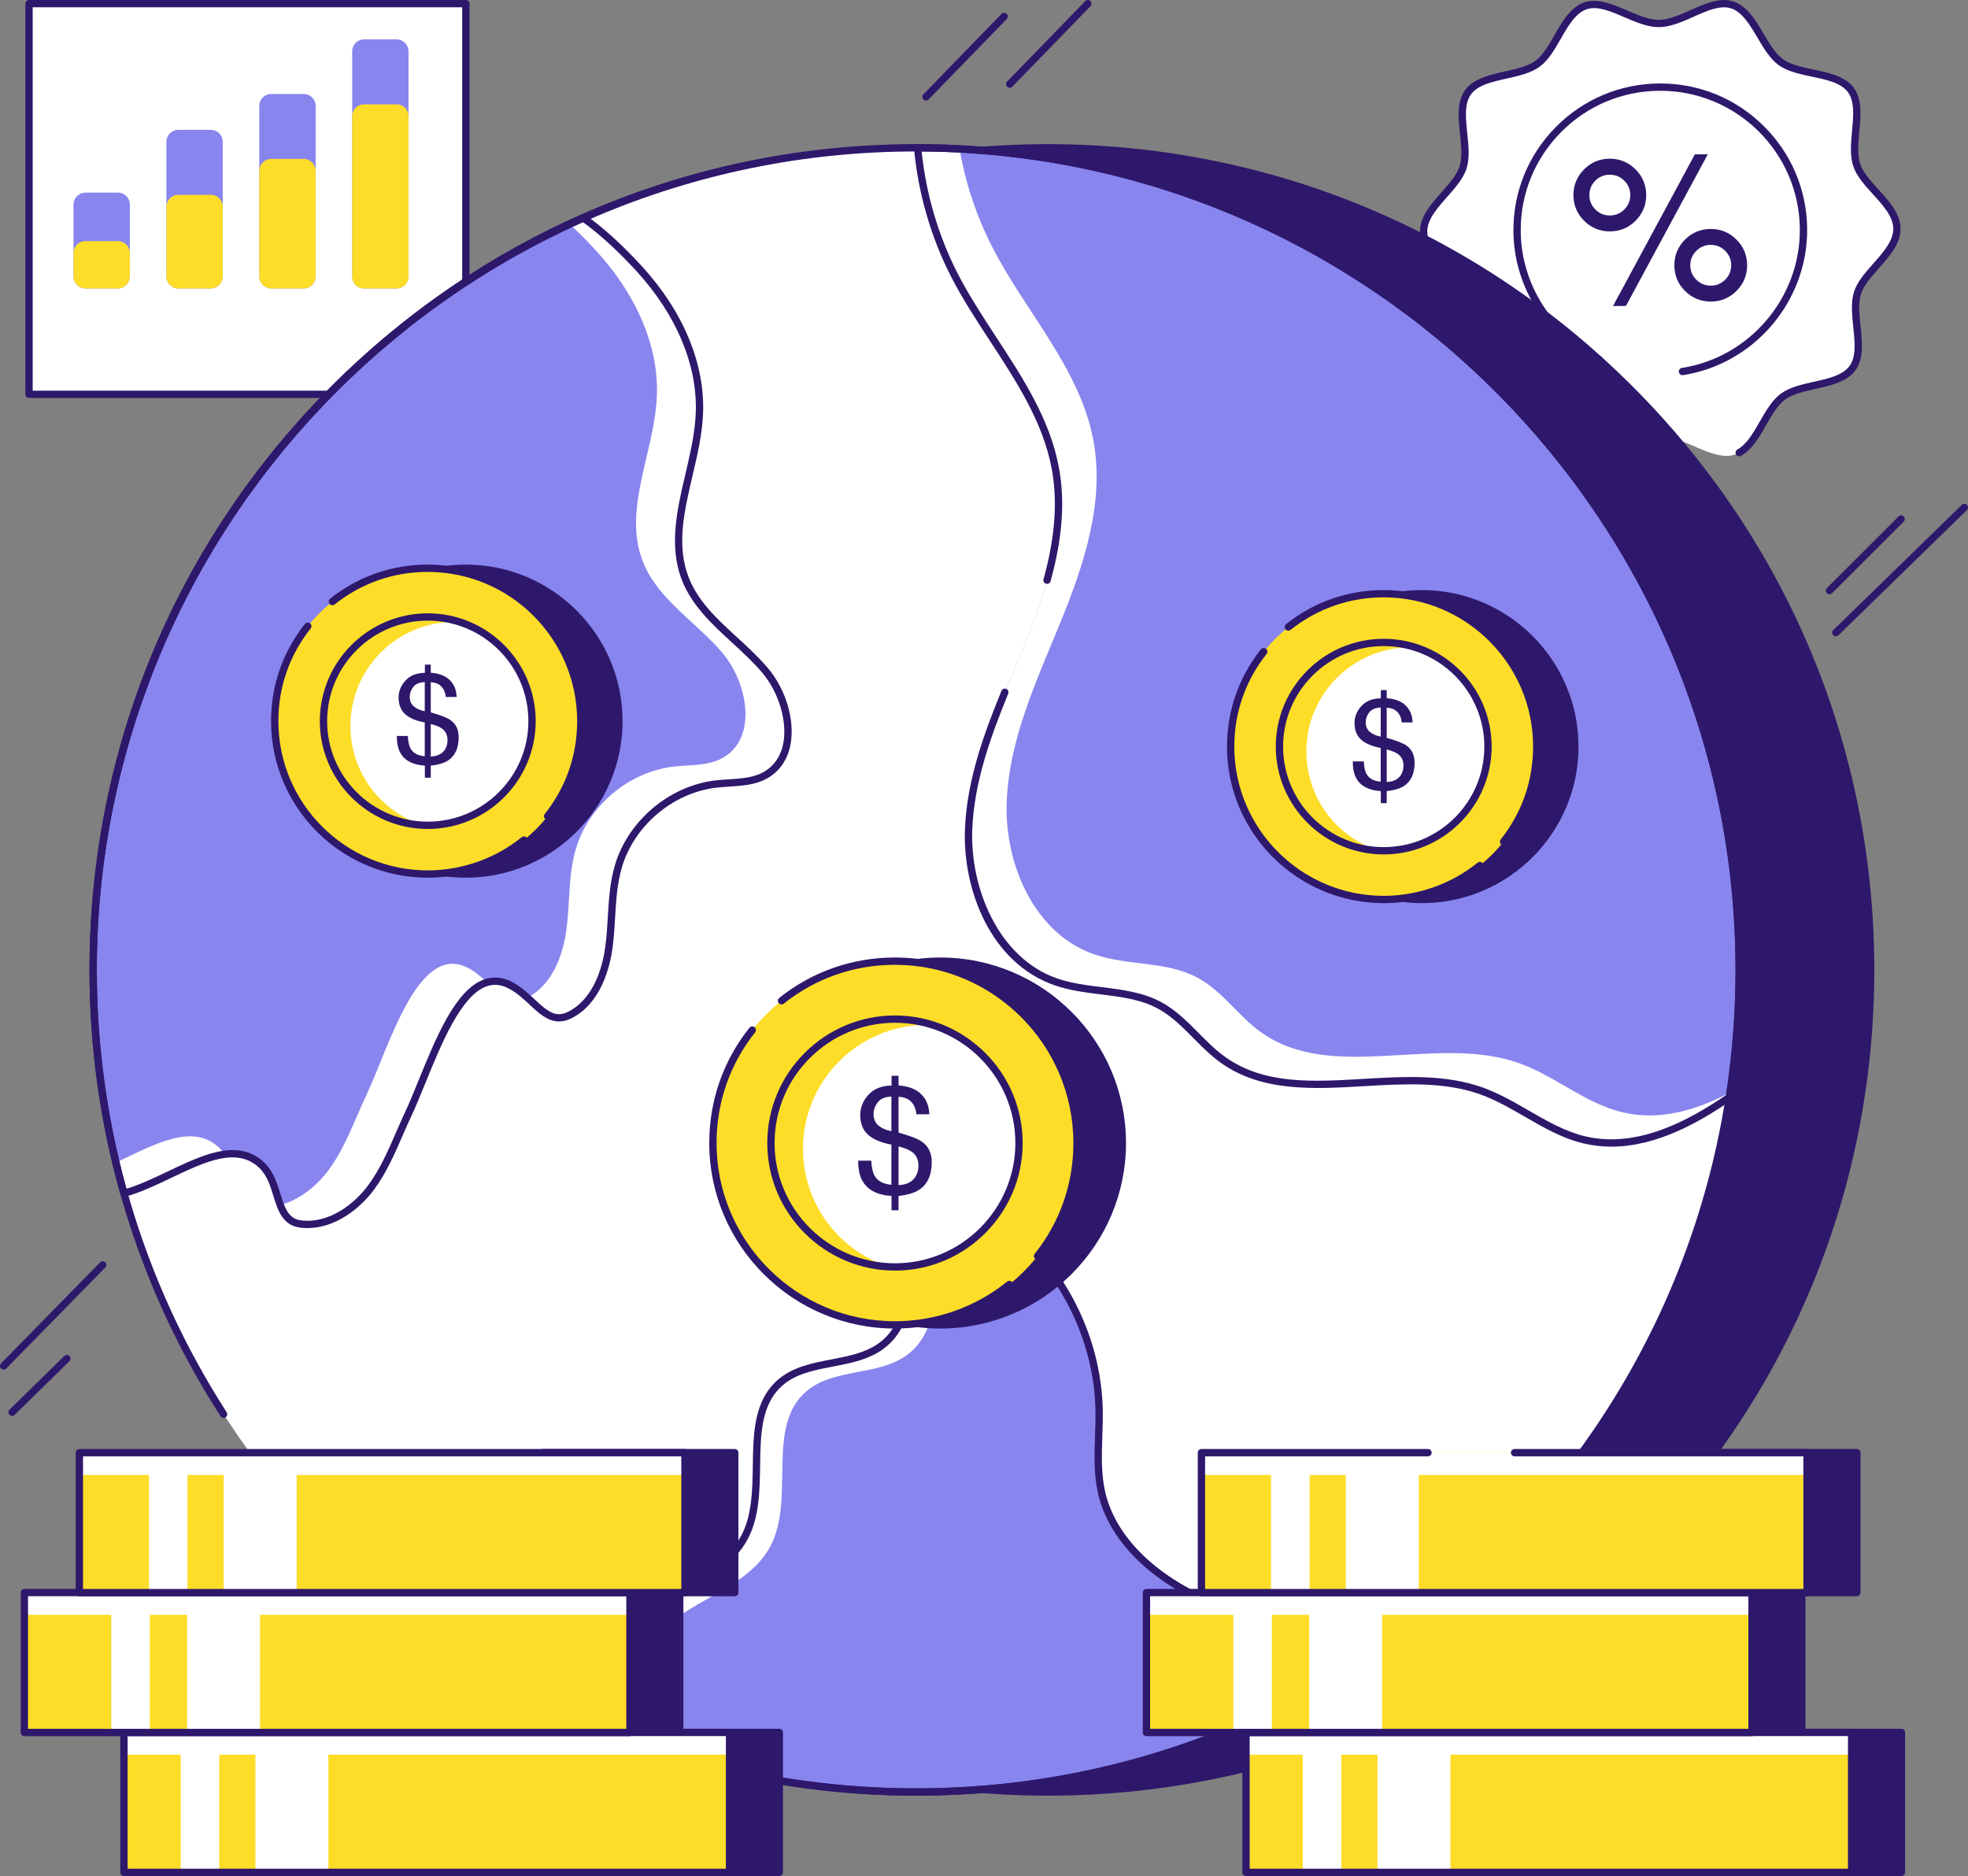 <svg xmlns="http://www.w3.org/2000/svg" width="171" height="163" viewBox="0 0 171 163" fill="none"><rect x="0" y="0" width="171" height="163" fill="#808080" stroke="none"/><g clip-path="url(#clip0_563_261)"><path d="M164.825 19.871C164.838 21.948 161.998 23.567 161.401 25.444C160.781 27.39 162.141 30.346 160.973 31.97C159.794 33.609 156.547 33.265 154.92 34.464C153.309 35.65 152.68 38.855 150.739 39.498C148.867 40.118 146.453 37.944 144.374 37.957C142.295 37.969 139.908 40.173 138.028 39.577C136.08 38.958 135.411 35.761 133.786 34.594C132.144 33.417 128.901 33.801 127.702 32.175C126.514 30.566 127.837 27.594 127.193 25.656C126.573 23.786 123.713 22.203 123.7 20.126C123.688 18.05 126.527 16.431 127.125 14.553C127.744 12.607 126.384 9.652 127.552 8.028C128.731 6.388 131.978 6.732 133.605 5.534C135.216 4.347 135.846 1.142 137.786 0.5C139.658 -0.12 142.072 2.054 144.151 2.041C146.23 2.028 148.617 -0.176 150.497 0.421C152.445 1.04 153.114 4.237 154.74 5.403C156.381 6.581 159.624 6.197 160.824 7.822C162.011 9.431 160.688 12.404 161.332 14.342C161.953 16.211 164.812 17.795 164.825 19.871Z" fill="white"></path><path d="M151.12 39.649C151.008 39.649 150.899 39.589 150.841 39.484C150.757 39.33 150.813 39.138 150.967 39.053C151.769 38.613 152.35 37.601 152.911 36.622C153.435 35.708 153.977 34.763 154.732 34.208C155.498 33.643 156.571 33.403 157.609 33.171C158.902 32.881 160.123 32.608 160.715 31.784C161.299 30.972 161.17 29.737 161.032 28.43C160.921 27.366 160.805 26.266 161.098 25.348C161.376 24.474 162.089 23.669 162.778 22.891C163.631 21.928 164.513 20.933 164.507 19.873C164.501 18.814 163.606 17.829 162.741 16.877C162.042 16.107 161.318 15.312 161.03 14.441C160.726 13.527 160.828 12.426 160.926 11.361C161.047 10.052 161.161 8.815 160.567 8.01C159.964 7.194 158.74 6.936 157.444 6.662C156.403 6.442 155.327 6.216 154.553 5.661C153.792 5.115 153.239 4.177 152.703 3.269C152.055 2.172 151.385 1.036 150.399 0.723C149.468 0.428 148.346 0.927 147.157 1.455C146.166 1.896 145.141 2.352 144.152 2.358H144.132C143.149 2.358 142.126 1.918 141.136 1.493C139.941 0.979 138.812 0.493 137.885 0.801C136.903 1.126 136.247 2.269 135.613 3.376C135.089 4.289 134.547 5.234 133.792 5.789C133.026 6.353 131.953 6.594 130.915 6.826C129.622 7.116 128.401 7.389 127.808 8.213C127.225 9.025 127.354 10.26 127.491 11.568C127.603 12.631 127.718 13.731 127.426 14.65C127.148 15.523 126.435 16.328 125.745 17.107C124.892 18.07 124.01 19.065 124.016 20.124C124.023 21.184 124.918 22.168 125.783 23.12C126.482 23.89 127.205 24.686 127.494 25.556C127.798 26.471 127.696 27.572 127.598 28.637C127.477 29.946 127.363 31.183 127.956 31.987C128.559 32.803 129.783 33.062 131.08 33.335C132.121 33.555 133.197 33.782 133.97 34.337C134.731 34.883 135.285 35.821 135.82 36.728C136.012 37.051 136.209 37.386 136.411 37.694C136.507 37.841 136.466 38.038 136.32 38.133C136.173 38.23 135.976 38.189 135.88 38.042C135.67 37.722 135.468 37.38 135.273 37.05C134.748 36.16 134.252 35.32 133.599 34.852C132.935 34.375 131.925 34.162 130.948 33.956C129.593 33.67 128.191 33.374 127.445 32.364C126.708 31.365 126.838 29.948 126.965 28.579C127.057 27.579 127.153 26.545 126.891 25.756C126.644 25.013 125.997 24.301 125.312 23.547C124.367 22.506 123.389 21.43 123.381 20.128C123.373 18.826 124.337 17.738 125.27 16.686C125.945 15.923 126.583 15.203 126.82 14.458C127.073 13.666 126.964 12.633 126.859 11.634C126.716 10.266 126.568 8.851 127.293 7.843C128.026 6.823 129.424 6.51 130.776 6.208C131.75 5.99 132.757 5.764 133.415 5.279C134.062 4.803 134.547 3.957 135.061 3.061C135.755 1.851 136.472 0.601 137.684 0.199C138.841 -0.184 140.135 0.373 141.387 0.911C142.317 1.311 143.28 1.724 144.132 1.724H144.148C145.004 1.719 145.967 1.291 146.899 0.877C148.144 0.323 149.431 -0.25 150.592 0.119C151.809 0.506 152.542 1.747 153.25 2.948C153.776 3.837 154.272 4.678 154.924 5.146C155.589 5.623 156.598 5.836 157.575 6.042C158.931 6.328 160.332 6.624 161.079 7.634C161.816 8.633 161.685 10.05 161.559 11.419C161.466 12.419 161.371 13.453 161.632 14.242C161.879 14.985 162.526 15.697 163.211 16.451C164.156 17.492 165.134 18.567 165.142 19.87C165.15 21.172 164.186 22.26 163.253 23.312C162.578 24.075 161.94 24.795 161.702 25.54C161.45 26.332 161.559 27.365 161.664 28.364C161.807 29.732 161.955 31.146 161.23 32.155C160.497 33.175 159.099 33.488 157.747 33.79C156.773 34.008 155.766 34.234 155.107 34.719C154.461 35.195 153.975 36.042 153.461 36.938C152.856 37.993 152.229 39.084 151.271 39.609C151.223 39.636 151.17 39.649 151.118 39.649H151.12Z" fill="#2E186B"></path><path d="M153.062 28.788C157.922 23.934 157.922 16.064 153.062 11.21C148.202 6.356 140.323 6.356 135.463 11.21C130.604 16.064 130.604 23.934 135.463 28.788C140.323 33.642 148.202 33.642 153.062 28.788Z" fill="white"></path><path d="M146.189 32.598C146.035 32.598 145.9 32.486 145.875 32.329C145.848 32.156 145.967 31.993 146.14 31.966C152.02 31.054 156.426 25.876 156.388 19.924C156.347 13.271 150.915 7.887 144.264 7.887C144.238 7.887 144.213 7.887 144.187 7.887C140.948 7.907 137.911 9.186 135.635 11.487C133.359 13.789 132.116 16.839 132.137 20.073C132.166 24.698 134.888 28.967 139.074 30.949C139.233 31.024 139.3 31.213 139.225 31.371C139.15 31.53 138.96 31.597 138.802 31.522C134.397 29.436 131.532 24.944 131.501 20.078C131.48 16.673 132.788 13.463 135.183 11.041C137.579 8.619 140.775 7.273 144.184 7.252C144.211 7.252 144.238 7.252 144.265 7.252C147.644 7.252 150.824 8.556 153.231 10.93C155.656 13.322 157.004 16.515 157.025 19.919C157.064 26.184 152.427 31.633 146.238 32.594C146.222 32.596 146.205 32.597 146.189 32.597L146.189 32.598Z" fill="#2E186B"></path><path d="M148.391 13.406L147.266 13.413L140.201 26.503L140.153 26.592L141.278 26.585L148.343 13.495L148.391 13.406Z" fill="#2E186B"></path><path d="M150.869 20.804C150.252 20.195 149.499 19.888 148.632 19.894C147.759 19.899 147.007 20.215 146.396 20.832C145.786 21.449 145.48 22.201 145.485 23.067C145.49 23.933 145.806 24.681 146.424 25.291C147.042 25.901 147.798 26.206 148.671 26.201C149.538 26.196 150.287 25.88 150.897 25.263C151.508 24.646 151.814 23.894 151.809 23.028C151.803 22.162 151.487 21.414 150.869 20.804ZM150.425 23.037C150.428 23.522 150.255 23.943 149.912 24.291C149.568 24.638 149.148 24.815 148.663 24.819C148.171 24.822 147.746 24.649 147.398 24.306C147.051 23.963 146.873 23.544 146.87 23.058C146.866 22.573 147.039 22.152 147.383 21.805C147.726 21.457 148.149 21.279 148.641 21.276C149.126 21.273 149.548 21.446 149.896 21.789C150.244 22.132 150.422 22.551 150.425 23.036V23.037Z" fill="#2E186B"></path><path d="M143.04 16.931C143.034 16.065 142.718 15.315 142.1 14.703C141.482 14.09 140.727 13.783 139.854 13.788C138.987 13.793 138.238 14.11 137.627 14.73C137.017 15.351 136.711 16.104 136.716 16.97C136.721 17.835 137.037 18.584 137.655 19.193C138.273 19.803 139.026 20.109 139.893 20.104C140.766 20.098 141.518 19.783 142.128 19.166C142.738 18.548 143.045 17.796 143.039 16.93L143.04 16.931ZM141.656 16.939C141.659 17.424 141.486 17.846 141.143 18.194C140.799 18.541 140.376 18.719 139.885 18.721C139.399 18.725 138.977 18.552 138.629 18.209C138.282 17.866 138.104 17.446 138.101 16.961C138.097 16.47 138.27 16.047 138.613 15.703C138.957 15.359 139.377 15.182 139.863 15.18C140.354 15.176 140.779 15.349 141.127 15.692C141.475 16.035 141.653 16.455 141.656 16.939Z" fill="#2E186B"></path><path d="M40.477 0.317H2.524V34.259H40.477V0.317Z" fill="white"></path><path d="M40.478 34.578H2.522C2.347 34.578 2.204 34.435 2.204 34.26V0.317C2.204 0.142 2.347 0 2.522 0H40.478C40.654 0 40.796 0.142 40.796 0.317V34.26C40.796 34.435 40.654 34.578 40.478 34.578ZM2.84 33.943H40.16V0.635H2.84V33.943V33.943Z" fill="#2E186B"></path><path d="M31.637 3.422H34.461C35.032 3.422 35.496 3.885 35.496 4.456V24.03C35.496 24.601 35.032 25.064 34.461 25.064H31.637C31.066 25.064 30.602 24.601 30.602 24.03V4.456C30.602 3.885 31.065 3.422 31.637 3.422Z" fill="#8885EF"></path><path d="M23.564 8.166H26.39C26.961 8.166 27.425 8.629 27.425 9.2V24.031C27.425 24.601 26.962 25.064 26.39 25.064H23.564C22.993 25.064 22.529 24.601 22.529 24.031V9.199C22.529 8.629 22.993 8.165 23.564 8.165V8.166Z" fill="#8885EF"></path><path d="M11.283 17.77V24.03C11.283 24.601 10.818 25.064 10.246 25.064H7.422C6.851 25.064 6.387 24.601 6.387 24.03V17.77C6.387 17.2 6.851 16.737 7.422 16.737H10.246C10.818 16.737 11.283 17.199 11.283 17.77Z" fill="#8885EF"></path><path d="M18.318 11.283H15.495C14.923 11.283 14.46 11.746 14.46 12.317V24.03C14.46 24.601 14.923 25.064 15.495 25.064H18.318C18.89 25.064 19.354 24.601 19.354 24.03V12.317C19.354 11.746 18.89 11.283 18.318 11.283Z" fill="#8885EF"></path><path d="M31.637 9.064H34.461C35.032 9.064 35.496 9.527 35.496 10.098V24.03C35.496 24.601 35.032 25.064 34.461 25.064H31.637C31.066 25.064 30.602 24.601 30.602 24.03V10.098C30.602 9.527 31.065 9.064 31.637 9.064Z" fill="#FDDD28"></path><path d="M23.564 13.807H26.39C26.961 13.807 27.425 14.271 27.425 14.841V24.03C27.425 24.601 26.962 25.064 26.39 25.064H23.564C22.993 25.064 22.529 24.601 22.529 24.03V14.841C22.529 14.271 22.993 13.807 23.564 13.807Z" fill="#FDDD28"></path><path d="M7.422 20.949H10.248C10.819 20.949 11.283 21.413 11.283 21.983V24.03C11.283 24.601 10.82 25.064 10.248 25.064H7.422C6.851 25.064 6.387 24.601 6.387 24.03V21.983C6.387 21.413 6.851 20.949 7.422 20.949Z" fill="#FDDD28"></path><path d="M15.494 16.925H18.318C18.889 16.925 19.353 17.388 19.353 17.959V24.03C19.353 24.601 18.89 25.064 18.318 25.064H15.494C14.923 25.064 14.459 24.601 14.459 24.03V17.959C14.459 17.388 14.923 16.925 15.494 16.925Z" fill="#FDDD28"></path><path d="M165.213 150.523V162.683H144.637V126.217H161.341V138.376H156.56V150.523H165.213Z" fill="#2E186B"></path><path d="M165.213 163H144.637C144.462 163 144.319 162.858 144.319 162.683V126.217C144.319 126.041 144.462 125.899 144.637 125.899H161.341C161.516 125.899 161.658 126.041 161.658 126.217V138.376C161.658 138.551 161.516 138.693 161.341 138.693H156.877V150.206H165.213C165.389 150.206 165.531 150.348 165.531 150.523V162.682C165.531 162.857 165.389 163 165.213 163V163ZM144.954 162.365H164.895V150.841H156.559C156.384 150.841 156.242 150.699 156.242 150.524V138.376C156.242 138.201 156.384 138.059 156.559 138.059H161.022V126.534H144.954V162.366V162.365Z" fill="#2E186B"></path><path d="M91.03 12.841C85.763 12.841 80.63 13.415 75.687 14.495V154.046C80.63 155.125 85.763 155.699 91.03 155.699C130.522 155.699 162.541 123.721 162.541 84.272C162.541 44.822 130.522 12.841 91.03 12.841Z" fill="#2E186B"></path><path d="M91.03 156.017C85.851 156.017 80.666 155.458 75.619 154.356C75.473 154.324 75.369 154.195 75.369 154.046V14.495C75.369 14.346 75.473 14.217 75.619 14.184C80.666 13.083 85.851 12.524 91.03 12.524C110.216 12.524 128.253 19.987 141.82 33.538C155.387 47.09 162.859 65.108 162.859 84.272C162.859 103.436 155.387 121.453 141.82 135.004C128.253 148.554 110.216 156.017 91.03 156.017V156.017ZM76.005 153.79C80.928 154.846 85.982 155.382 91.03 155.382C130.286 155.382 162.223 123.482 162.223 84.272C162.223 45.062 130.286 13.158 91.03 13.158C85.982 13.158 80.928 13.694 76.005 14.75V153.789V153.79Z" fill="#2E186B"></path><path d="M151.119 84.272C151.119 123.721 119.101 155.699 79.608 155.699C40.116 155.699 8.094 123.721 8.094 84.272C8.094 44.822 40.113 12.841 79.608 12.841C119.103 12.841 151.119 44.822 151.119 84.272H151.119Z" fill="white"></path><path d="M151.119 84.272C151.119 88.031 150.827 91.724 150.269 95.328C146.434 97.963 142.059 100.094 137.647 99.034C134.438 98.262 131.84 95.906 128.735 94.788C121.503 92.19 112.454 96.553 106.227 92.059C104.274 90.649 102.89 88.511 100.776 87.363C98.061 85.886 94.697 86.326 91.774 85.319C86.615 83.543 83.964 77.542 84.162 72.097C84.364 66.653 86.746 61.565 88.813 56.523C90.876 51.482 92.694 46.024 91.696 40.667C90.533 34.397 85.775 29.489 82.878 23.804C81.144 20.393 80.079 16.651 79.733 12.841C119.168 12.908 151.119 44.863 151.119 84.272H151.119Z" fill="#8885EF"></path><path d="M150.329 94.919C150.309 95.056 150.289 95.191 150.269 95.328C146.434 97.963 142.059 100.094 137.647 99.034C134.438 98.262 131.84 95.906 128.735 94.788C121.503 92.19 112.454 96.553 106.227 92.059C104.274 90.649 102.89 88.511 100.776 87.363C98.061 85.886 94.697 86.326 91.774 85.319C86.615 83.543 83.964 77.542 84.162 72.097C84.364 66.653 86.746 61.565 88.813 56.523C90.876 51.482 92.694 46.024 91.696 40.667C90.533 34.397 85.775 29.489 82.878 23.804C81.144 20.393 80.079 16.651 79.733 12.841C80.956 12.844 82.169 12.874 83.376 12.938C83.886 15.879 84.831 18.745 86.188 21.407C89.085 27.093 93.84 32 95.006 38.27C96.001 43.627 94.183 49.085 92.12 54.126C90.056 59.168 87.671 64.257 87.472 69.701C87.27 75.145 89.925 81.146 95.08 82.922C98.004 83.929 101.371 83.49 104.086 84.966C106.197 86.114 107.581 88.252 109.533 89.662C115.764 94.157 124.813 89.793 132.042 92.391C135.15 93.509 137.748 95.865 140.954 96.637C144.163 97.409 147.355 96.493 150.329 94.918V94.919Z" fill="white"></path><path d="M118.734 144.069C107.493 151.423 94.052 155.699 79.608 155.699C69.11 155.699 59.136 153.44 50.154 149.379C51.404 145.522 53.373 142.079 56.649 139.725C59.435 137.732 63.105 136.58 64.701 133.553C66.905 129.371 64.237 123.157 67.836 120.093C70.188 118.089 73.952 118.784 76.479 117.008C78.882 115.323 79.396 111.829 78.458 109.05C77.548 106.341 72.887 104.693 73.993 102.206C76.093 97.477 85.122 104.186 88.812 107.6C92.912 111.393 95.382 116.887 95.5 122.466C95.55 124.866 95.187 127.303 95.708 129.645C96.74 134.271 100.987 137.51 105.363 139.336C109.731 141.162 114.483 141.998 118.734 144.069V144.069Z" fill="#8885EF"></path><path d="M80.701 109.832C81.638 112.611 81.124 116.106 78.721 117.791C76.194 119.566 72.43 118.871 70.078 120.875C66.479 123.94 69.147 130.153 66.943 134.335C65.347 137.363 61.677 138.514 58.891 140.508C55.615 142.861 53.645 146.305 52.396 150.161C53.968 150.873 55.575 151.531 57.208 152.125C54.798 151.333 52.443 150.413 50.154 149.379C51.404 145.523 53.373 142.079 56.65 139.726C59.436 137.732 63.105 136.581 64.702 133.553C66.906 129.371 64.238 123.158 67.837 120.093C70.189 118.089 73.953 118.784 76.48 117.008C78.883 115.324 79.397 111.829 78.459 109.05C77.549 106.341 72.887 104.693 73.993 102.206C74.958 100.034 77.387 100.276 80.086 101.505C78.348 101.118 76.92 101.444 76.235 102.988C75.129 105.475 79.79 107.123 80.701 109.832Z" fill="white"></path><path d="M66.421 67.398C65.148 68.073 63.619 67.952 62.188 68.123C58.289 68.59 54.808 71.547 53.719 75.317C53.064 77.575 53.225 79.978 52.909 82.308C52.594 84.638 51.623 87.111 49.529 88.182C47.432 89.253 46.394 86.611 44.287 85.571C39.989 83.443 37.519 92.442 35.479 96.779C34.461 98.943 33.671 101.246 32.249 103.169C30.825 105.089 28.556 106.616 26.177 106.355C23.798 106.089 24.476 102.901 22.753 101.246C19.718 98.336 14.97 102.548 10.766 103.679C9.025 97.507 8.094 90.998 8.094 84.272C8.094 55.106 25.596 30.023 50.682 18.93C52.331 20.111 53.921 21.578 55.547 23.353C58.683 26.784 60.951 31.248 60.773 35.89C60.585 40.781 57.759 45.775 59.563 50.327C60.861 53.599 64.174 55.539 66.456 58.221C68.734 60.903 69.534 65.75 66.422 67.398L66.421 67.398Z" fill="#8885EF"></path><path d="M19.056 99.736C19.234 99.907 19.385 100.092 19.517 100.289C16.838 100.645 13.669 102.898 10.766 103.68C10.517 102.793 10.282 101.904 10.07 101.004C13.394 99.46 16.731 97.503 19.056 99.736Z" fill="white"></path><path d="M40.59 84.061C41.252 84.386 41.806 84.869 42.324 85.35C39.195 86.252 37.185 93.147 35.478 96.778C34.46 98.943 33.671 101.246 32.249 103.169C30.824 105.089 28.556 106.616 26.177 106.355C25.135 106.241 24.681 105.562 24.352 104.697C26.012 104.26 27.51 103.065 28.552 101.659C29.974 99.736 30.763 97.433 31.782 95.268C33.821 90.932 36.291 81.933 40.589 84.061H40.59Z" fill="white"></path><path d="M66.422 67.398C65.148 68.073 63.619 67.952 62.188 68.123C58.289 68.59 54.808 71.547 53.719 75.317C53.064 77.575 53.225 79.978 52.909 82.308C52.594 84.638 51.623 87.111 49.529 88.182C48.006 88.961 47.042 87.779 45.822 86.678C45.825 86.675 45.829 86.675 45.832 86.671C47.926 85.601 48.897 83.127 49.213 80.798C49.528 78.468 49.367 76.065 50.022 73.806C51.111 70.036 54.592 67.079 58.491 66.613C59.922 66.442 61.451 66.562 62.725 65.888C65.837 64.24 65.037 59.393 62.759 56.711C60.477 54.029 57.163 52.089 55.866 48.816C54.061 44.265 56.888 39.27 57.076 34.38C57.254 29.738 54.986 25.273 51.85 21.843C51.057 20.977 50.278 20.188 49.491 19.47C49.885 19.285 50.281 19.108 50.681 18.93C52.331 20.112 53.92 21.578 55.547 23.354C58.682 26.784 60.95 31.248 60.772 35.891C60.584 40.781 57.758 45.776 59.562 50.327C60.86 53.6 64.173 55.54 66.455 58.222C68.733 60.904 69.533 65.75 66.421 67.398H66.422Z" fill="white"></path><path d="M79.608 156.017C66.675 156.017 53.995 152.545 42.94 145.978C42.789 145.888 42.739 145.693 42.829 145.543C42.919 145.392 43.114 145.342 43.265 145.432C54.222 151.942 66.789 155.382 79.608 155.382C118.864 155.382 150.801 123.482 150.801 84.272C150.801 45.062 118.864 13.159 79.608 13.159C40.353 13.159 8.412 45.06 8.412 84.272C8.412 97.958 12.314 111.247 19.694 122.703C19.79 122.85 19.747 123.047 19.599 123.141C19.451 123.236 19.255 123.194 19.16 123.046C11.713 111.488 7.776 98.08 7.776 84.272C7.776 65.107 15.248 47.09 28.816 33.538C42.383 19.986 60.422 12.523 79.608 12.523C98.795 12.523 116.831 19.986 130.398 33.538C143.965 47.09 151.437 65.107 151.437 84.272C151.437 103.436 143.965 121.453 130.398 135.003C116.831 148.554 98.793 156.017 79.608 156.017H79.608Z" fill="#2E186B"></path><path d="M140.005 99.627C139.203 99.627 138.39 99.539 137.573 99.343C135.735 98.901 134.085 97.947 132.488 97.025C131.251 96.309 129.971 95.57 128.627 95.087C125.5 93.963 121.954 94.171 118.525 94.372C114.144 94.629 109.613 94.895 106.04 92.316C105.18 91.695 104.425 90.934 103.694 90.197C102.714 89.209 101.788 88.274 100.624 87.642C99.126 86.828 97.44 86.619 95.655 86.397C94.328 86.233 92.955 86.063 91.669 85.62C86.025 83.677 83.656 77.243 83.843 72.087C84.004 67.736 85.566 63.58 87.017 60.027C87.084 59.865 87.268 59.785 87.432 59.853C87.594 59.919 87.672 60.104 87.606 60.267C86.175 63.77 84.636 67.863 84.479 72.11C84.293 77.196 86.775 83.264 91.876 85.02C93.099 85.441 94.438 85.607 95.733 85.768C97.498 85.987 99.324 86.213 100.927 87.085C102.173 87.762 103.176 88.773 104.145 89.751C104.857 90.469 105.594 91.212 106.412 91.802C109.801 94.249 114.02 94.001 118.487 93.739C121.98 93.534 125.592 93.323 128.841 94.49C130.239 94.993 131.544 95.747 132.805 96.475C134.363 97.375 135.973 98.305 137.721 98.726C142.34 99.836 146.906 97.241 149.975 95.145C150.523 91.558 150.801 87.9 150.801 84.272C150.801 45.244 119.109 13.417 80.082 13.161C80.457 16.808 81.519 20.431 83.16 23.66C84.154 25.611 85.392 27.505 86.59 29.337C88.874 32.832 91.235 36.445 92.007 40.61C92.554 43.545 92.318 46.779 91.283 50.495C91.236 50.664 91.063 50.763 90.892 50.716C90.723 50.669 90.624 50.494 90.671 50.325C91.679 46.704 91.911 43.564 91.383 40.726C90.634 36.686 88.307 33.126 86.058 29.684C84.851 27.838 83.603 25.929 82.594 23.948C80.864 20.545 79.765 16.715 79.416 12.87C79.408 12.781 79.437 12.693 79.498 12.628C79.558 12.562 79.643 12.524 79.732 12.524H79.733C98.892 12.557 116.9 20.035 130.438 33.58C143.979 47.127 151.436 65.13 151.436 84.273C151.436 87.979 151.149 91.716 150.583 95.378C150.569 95.464 150.521 95.542 150.449 95.591C147.805 97.407 144.039 99.628 140.005 99.628L140.005 99.627Z" fill="#2E186B"></path><path d="M79.608 156.017C69.294 156.017 59.34 153.881 50.023 149.668C49.875 149.601 49.801 149.435 49.852 149.281C51.291 144.839 53.454 141.629 56.464 139.468C57.33 138.848 58.286 138.305 59.21 137.779C61.342 136.568 63.355 135.425 64.42 133.405C65.349 131.644 65.381 129.452 65.412 127.332C65.453 124.548 65.495 121.669 67.63 119.851C68.925 118.749 70.614 118.425 72.247 118.112C73.674 117.838 75.148 117.556 76.297 116.748C78.646 115.101 79.011 111.679 78.158 109.151C77.799 108.082 76.778 107.16 75.792 106.268C74.406 105.015 72.972 103.72 73.703 102.077C74.128 101.12 74.838 100.533 75.814 100.332C79.446 99.584 86.046 104.607 89.029 107.366C93.162 111.189 95.699 116.831 95.818 122.459C95.834 123.232 95.808 124.018 95.782 124.778C95.728 126.372 95.672 128.019 96.018 129.576C96.88 133.441 100.331 136.891 105.485 139.043C107.409 139.847 109.448 140.47 111.42 141.072C113.911 141.833 116.486 142.62 118.874 143.783C118.976 143.833 119.044 143.934 119.051 144.048C119.058 144.162 119.004 144.271 118.908 144.334C107.226 151.977 93.637 156.016 79.608 156.016L79.608 156.017ZM50.545 149.207C59.704 153.304 69.48 155.382 79.608 155.382C93.323 155.382 106.613 151.487 118.083 144.112C115.883 143.1 113.522 142.379 111.233 141.68C109.247 141.073 107.193 140.445 105.24 139.629C99.892 137.397 96.305 133.784 95.398 129.715C95.034 128.08 95.091 126.391 95.146 124.758C95.172 124.006 95.198 123.229 95.182 122.473C95.067 117.014 92.605 111.542 88.596 107.833C85.226 104.715 79.077 100.308 75.942 100.954C75.168 101.114 74.625 101.565 74.283 102.335C73.74 103.558 74.888 104.596 76.218 105.798C77.265 106.744 78.347 107.722 78.76 108.949C79.688 111.701 79.266 115.442 76.662 117.268C75.401 118.154 73.859 118.45 72.367 118.736C70.743 119.047 69.209 119.341 68.042 120.334C66.126 121.966 66.087 124.577 66.046 127.342C66.014 129.537 65.981 131.805 64.982 133.7C63.83 135.885 61.641 137.128 59.524 138.331C58.614 138.848 57.672 139.383 56.834 139.983C54 142.019 51.94 145.038 50.545 149.206V149.207Z" fill="#2E186B"></path><path d="M26.714 106.702C26.525 106.702 26.334 106.691 26.142 106.67C24.556 106.494 24.149 105.18 23.755 103.91C23.481 103.027 23.198 102.114 22.532 101.475C20.594 99.616 17.823 100.937 14.89 102.335C13.556 102.971 12.176 103.628 10.848 103.986C10.678 104.031 10.507 103.933 10.46 103.765C8.679 97.451 7.776 90.893 7.776 84.272C7.776 55.893 24.567 30.131 50.552 18.64C50.655 18.594 50.775 18.607 50.866 18.672C52.475 19.824 54.083 21.286 55.781 23.14C59.37 27.066 61.255 31.599 61.09 35.903C61.02 37.724 60.589 39.566 60.171 41.348C59.441 44.469 58.751 47.417 59.858 50.21C60.679 52.281 62.318 53.787 64.053 55.38C64.958 56.212 65.894 57.072 66.697 58.016C68.293 59.895 69.091 62.584 68.682 64.708C68.423 66.057 67.692 67.085 66.57 67.679C65.578 68.204 64.458 68.275 63.375 68.345C62.994 68.369 62.601 68.394 62.225 68.439C58.451 68.89 55.078 71.755 54.024 75.405C53.62 76.797 53.531 78.289 53.446 79.732C53.395 80.592 53.342 81.48 53.224 82.351C52.99 84.076 52.218 87.163 49.673 88.465C48.124 89.257 47.049 88.253 46.009 87.283C45.441 86.753 44.854 86.205 44.145 85.856C43.478 85.525 42.851 85.479 42.229 85.715C40.038 86.545 38.339 90.718 36.975 94.071C36.552 95.111 36.152 96.093 35.766 96.914C35.497 97.485 35.239 98.078 34.99 98.651C34.292 100.257 33.57 101.917 32.504 103.358C31.27 105.022 29.14 106.702 26.713 106.702L26.714 106.702ZM20.218 99.925C21.218 99.925 22.151 100.229 22.973 101.017C23.757 101.77 24.078 102.807 24.362 103.723C24.783 105.078 25.097 105.915 26.212 106.039C28.608 106.304 30.768 104.632 31.994 102.98C33.016 101.597 33.723 99.971 34.408 98.398C34.658 97.82 34.918 97.223 35.191 96.644C35.57 95.838 35.967 94.863 36.386 93.831C37.871 90.184 39.553 86.049 42.004 85.121C42.79 84.824 43.605 84.879 44.428 85.286C45.22 85.677 45.87 86.284 46.443 86.819C47.586 87.885 48.285 88.461 49.384 87.9C51.671 86.73 52.377 83.868 52.594 82.266C52.709 81.419 52.761 80.542 52.812 79.695C52.899 78.217 52.99 76.689 53.414 75.228C54.537 71.34 58.129 68.289 62.149 67.808C62.543 67.761 62.945 67.735 63.335 67.711C64.398 67.643 65.401 67.579 66.273 67.118C67.219 66.617 67.837 65.742 68.059 64.588C68.427 62.673 67.668 60.139 66.213 58.427C65.435 57.512 64.514 56.666 63.623 55.847C61.911 54.275 60.142 52.65 59.267 50.443C58.087 47.465 58.832 44.282 59.553 41.203C59.963 39.45 60.387 37.638 60.455 35.878C60.614 31.741 58.787 27.369 55.312 23.567C53.696 21.803 52.167 20.404 50.643 19.294C24.982 30.72 8.412 56.204 8.412 84.272C8.412 90.727 9.278 97.123 10.986 103.286C12.168 102.929 13.412 102.336 14.617 101.762C16.524 100.854 18.472 99.925 20.218 99.925Z" fill="#2E186B"></path><path d="M81.701 115.114C90.438 115.114 97.521 108.039 97.521 99.312C97.521 90.585 90.438 83.511 81.701 83.511C72.964 83.511 65.881 90.585 65.881 99.312C65.881 108.039 72.964 115.114 81.701 115.114Z" fill="#2E186B"></path><path d="M81.701 115.431C72.803 115.431 65.564 108.2 65.564 99.312C65.564 90.424 72.803 83.193 81.701 83.193C90.599 83.193 97.839 90.424 97.839 99.312C97.839 108.2 90.599 115.431 81.701 115.431ZM81.701 83.828C73.153 83.828 66.199 90.774 66.199 99.312C66.199 107.85 73.153 114.796 81.701 114.796C90.249 114.796 97.203 107.85 97.203 99.312C97.203 90.774 90.249 83.828 81.701 83.828Z" fill="#2E186B"></path><path d="M77.764 115.114C86.501 115.114 93.584 108.039 93.584 99.312C93.584 90.585 86.501 83.511 77.764 83.511C69.027 83.511 61.944 90.585 61.944 99.312C61.944 108.039 69.027 115.114 77.764 115.114Z" fill="#FDDD28"></path><path d="M77.764 110.078C83.717 110.078 88.543 105.258 88.543 99.312C88.543 93.367 83.717 88.546 77.764 88.546C71.811 88.546 66.986 93.367 66.986 99.312C66.986 105.258 71.811 110.078 77.764 110.078Z" fill="white"></path><path d="M69.77 99.813C69.77 104.61 72.912 108.676 77.254 110.065C71.539 109.801 66.987 105.087 66.987 99.312C66.987 93.537 71.813 88.546 77.765 88.546C78.915 88.546 80.021 88.727 81.061 89.06C80.89 89.05 80.72 89.047 80.549 89.047C74.597 89.047 69.771 93.867 69.771 99.813H69.77Z" fill="#FDDD28"></path><path d="M77.764 110.396C71.645 110.396 66.668 105.424 66.668 99.312C66.668 93.201 71.645 88.229 77.764 88.229C83.883 88.229 88.86 93.201 88.86 99.312C88.86 105.424 83.883 110.396 77.764 110.396ZM77.764 88.864C71.996 88.864 67.303 93.551 67.303 99.312C67.303 105.074 71.996 109.761 77.764 109.761C83.532 109.761 88.225 105.074 88.225 99.312C88.225 93.551 83.532 88.864 77.764 88.864Z" fill="#2E186B"></path><path d="M77.764 115.431C68.866 115.431 61.627 108.2 61.627 99.312C61.627 95.636 62.833 92.175 65.115 89.301C65.225 89.164 65.424 89.141 65.561 89.25C65.699 89.359 65.722 89.559 65.613 89.696C63.421 92.456 62.262 95.781 62.262 99.312C62.262 107.85 69.216 114.796 77.764 114.796C81.303 114.796 84.763 113.574 87.508 111.355C87.644 111.245 87.845 111.266 87.955 111.403C88.066 111.539 88.045 111.739 87.908 111.849C85.05 114.159 81.448 115.431 77.764 115.431V115.431Z" fill="#2E186B"></path><path d="M90.153 109.458C90.083 109.458 90.013 109.435 89.955 109.388C89.818 109.279 89.795 109.079 89.904 108.942C92.103 106.18 93.266 102.85 93.266 99.312C93.266 90.774 86.312 83.828 77.764 83.828C74.215 83.828 70.875 84.994 68.106 87.199C67.969 87.309 67.769 87.286 67.66 87.149C67.55 87.012 67.573 86.812 67.71 86.703C70.592 84.407 74.069 83.193 77.764 83.193C86.662 83.193 93.901 90.424 93.901 99.312C93.901 102.994 92.691 106.461 90.401 109.337C90.338 109.416 90.246 109.457 90.152 109.457L90.153 109.458Z" fill="#2E186B"></path><path d="M75.463 95.115C75.939 94.595 76.607 94.33 77.466 94.321V93.47H78.075V94.308C78.925 94.368 79.578 94.619 80.033 95.061C80.488 95.502 80.726 96.086 80.747 96.811H79.626C79.596 96.487 79.508 96.208 79.363 95.973C79.093 95.542 78.664 95.316 78.074 95.294V98.406C79.066 98.683 79.738 98.943 80.093 99.186C80.67 99.588 80.959 100.181 80.959 100.966C80.959 102.102 80.589 102.908 79.85 103.387C79.439 103.651 78.848 103.826 78.074 103.912V105.154H77.465V103.912C76.222 103.831 75.378 103.391 74.933 102.593C74.69 102.162 74.568 101.579 74.568 100.845H75.702C75.737 101.43 75.829 101.857 75.978 102.126C76.243 102.608 76.734 102.879 77.452 102.939V99.45C76.529 99.275 75.848 98.982 75.407 98.573C74.967 98.163 74.747 97.595 74.747 96.87C74.747 96.221 74.985 95.636 75.462 95.116L75.463 95.115ZM76.322 97.785C76.602 98.025 76.979 98.191 77.453 98.285V95.276C76.893 95.297 76.495 95.468 76.258 95.788C76.021 96.108 75.902 96.443 75.902 96.793C75.902 97.216 76.042 97.547 76.322 97.785ZM79.587 102.171C79.733 101.914 79.805 101.618 79.805 101.281C79.805 100.747 79.609 100.342 79.216 100.065C78.989 99.903 78.609 99.749 78.075 99.604V102.971C78.805 102.937 79.309 102.67 79.587 102.171V102.171Z" fill="#2E186B"></path><path d="M40.478 75.941C47.823 75.941 53.778 69.993 53.778 62.657C53.778 55.321 47.823 49.373 40.478 49.373C33.134 49.373 27.179 55.321 27.179 62.657C27.179 69.993 33.134 75.941 40.478 75.941Z" fill="#2E186B"></path><path d="M40.478 76.258C32.97 76.258 26.861 70.157 26.861 62.657C26.861 55.158 32.97 49.056 40.478 49.056C47.987 49.056 54.095 55.158 54.095 62.657C54.095 70.157 47.987 76.258 40.478 76.258ZM40.478 49.691C33.32 49.691 27.497 55.508 27.497 62.657C27.497 69.806 33.32 75.623 40.478 75.623C47.637 75.623 53.46 69.806 53.46 62.657C53.46 55.508 47.636 49.691 40.478 49.691Z" fill="#2E186B"></path><path d="M37.169 75.941C44.514 75.941 50.468 69.993 50.468 62.657C50.468 55.321 44.514 49.373 37.169 49.373C29.824 49.373 23.87 55.321 23.87 62.657C23.87 69.993 29.824 75.941 37.169 75.941Z" fill="#FDDD28"></path><path d="M37.169 71.708C42.173 71.708 46.23 67.656 46.23 62.657C46.23 57.658 42.173 53.606 37.169 53.606C32.164 53.606 28.107 57.658 28.107 62.657C28.107 67.656 32.164 71.708 37.169 71.708Z" fill="white"></path><path d="M30.448 63.078C30.448 67.111 33.089 70.529 36.739 71.697C31.934 71.475 28.108 67.512 28.108 62.657C28.108 57.802 32.165 53.606 37.169 53.606C38.135 53.606 39.066 53.758 39.939 54.039C39.796 54.03 39.653 54.028 39.509 54.028C34.505 54.028 30.448 58.08 30.448 63.078L30.448 63.078Z" fill="#FDDD28"></path><path d="M37.168 72.025C31.997 72.025 27.79 67.823 27.79 62.657C27.79 57.492 31.997 53.289 37.168 53.289C42.34 53.289 46.547 57.492 46.547 62.657C46.547 67.823 42.34 72.025 37.168 72.025ZM37.168 53.924C32.347 53.924 28.425 57.842 28.425 62.657C28.425 67.473 32.347 71.39 37.168 71.39C41.989 71.39 45.912 67.473 45.912 62.657C45.912 57.842 41.99 53.924 37.168 53.924Z" fill="#2E186B"></path><path d="M37.168 76.258C29.66 76.258 23.552 70.157 23.552 62.657C23.552 59.556 24.57 56.635 26.495 54.21C26.604 54.073 26.804 54.05 26.941 54.159C27.079 54.268 27.102 54.468 26.993 54.605C25.157 56.916 24.187 59.7 24.187 62.657C24.187 69.807 30.01 75.623 37.168 75.623C40.131 75.623 43.029 74.6 45.328 72.742C45.464 72.632 45.664 72.653 45.775 72.789C45.885 72.926 45.864 73.126 45.727 73.236C43.316 75.185 40.276 76.258 37.168 76.258H37.168Z" fill="#2E186B"></path><path d="M47.583 71.236C47.514 71.236 47.444 71.214 47.385 71.167C47.248 71.058 47.225 70.859 47.334 70.721C49.176 68.408 50.15 65.619 50.15 62.657C50.15 55.507 44.326 49.691 37.168 49.691C34.196 49.691 31.4 50.667 29.081 52.514C28.944 52.623 28.744 52.601 28.634 52.464C28.525 52.327 28.547 52.127 28.684 52.018C31.116 50.08 34.05 49.056 37.168 49.056C44.676 49.056 50.785 55.158 50.785 62.657C50.785 65.764 49.764 68.689 47.831 71.116C47.769 71.195 47.676 71.236 47.583 71.236H47.583Z" fill="#2E186B"></path><path d="M35.234 59.129C35.634 58.691 36.196 58.469 36.918 58.462V57.746H37.429V58.451C38.145 58.501 38.693 58.712 39.075 59.083C39.458 59.455 39.658 59.945 39.676 60.555H38.733C38.708 60.282 38.635 60.048 38.512 59.85C38.286 59.488 37.925 59.298 37.429 59.28V61.895C38.263 62.129 38.828 62.347 39.126 62.552C39.611 62.889 39.854 63.388 39.854 64.048C39.854 65.003 39.543 65.681 38.922 66.083C38.577 66.305 38.079 66.452 37.429 66.524V67.569H36.917V66.524C35.872 66.456 35.162 66.087 34.789 65.416C34.584 65.053 34.482 64.564 34.482 63.946H35.436C35.464 64.438 35.541 64.797 35.667 65.023C35.89 65.428 36.303 65.656 36.907 65.706V62.773C36.131 62.626 35.558 62.38 35.188 62.036C34.818 61.691 34.633 61.214 34.633 60.604C34.633 60.059 34.833 59.567 35.233 59.129L35.234 59.129ZM35.956 61.374C36.191 61.575 36.508 61.714 36.907 61.793V59.264C36.437 59.282 36.102 59.426 35.902 59.695C35.703 59.964 35.603 60.245 35.603 60.539C35.603 60.895 35.721 61.173 35.956 61.374H35.956ZM38.701 65.06C38.823 64.845 38.885 64.595 38.885 64.312C38.885 63.864 38.719 63.523 38.389 63.29C38.198 63.154 37.879 63.024 37.429 62.902V65.733C38.044 65.704 38.468 65.48 38.701 65.06Z" fill="#2E186B"></path><path d="M123.541 78.153C130.886 78.153 136.84 72.205 136.84 64.869C136.84 57.533 130.886 51.585 123.541 51.585C116.196 51.585 110.242 57.533 110.242 64.869C110.242 72.205 116.196 78.153 123.541 78.153Z" fill="#2E186B"></path><path d="M123.541 78.47C116.032 78.47 109.924 72.369 109.924 64.869C109.924 57.37 116.033 51.268 123.541 51.268C131.049 51.268 137.157 57.37 137.157 64.869C137.157 72.369 131.049 78.47 123.541 78.47ZM123.541 51.903C116.382 51.903 110.559 57.72 110.559 64.869C110.559 72.019 116.383 77.835 123.541 77.835C130.698 77.835 136.522 72.019 136.522 64.869C136.522 57.72 130.698 51.903 123.541 51.903Z" fill="#2E186B"></path><path d="M120.231 78.153C127.576 78.153 133.53 72.205 133.53 64.869C133.53 57.533 127.576 51.585 120.231 51.585C112.886 51.585 106.932 57.533 106.932 64.869C106.932 72.205 112.886 78.153 120.231 78.153Z" fill="#FDDD28"></path><path d="M120.231 73.92C125.235 73.92 129.292 69.868 129.292 64.869C129.292 59.87 125.235 55.818 120.231 55.818C115.226 55.818 111.169 59.87 111.169 64.869C111.169 69.868 115.226 73.92 120.231 73.92Z" fill="white"></path><path d="M113.511 65.29C113.511 69.323 116.152 72.741 119.802 73.909C114.997 73.687 111.17 69.725 111.17 64.87C111.17 60.014 115.227 55.819 120.232 55.819C121.198 55.819 122.128 55.97 123.002 56.251C122.859 56.242 122.715 56.24 122.572 56.24C117.568 56.24 113.51 60.292 113.51 65.29L113.511 65.29Z" fill="#FDDD28"></path><path d="M120.231 74.237C115.059 74.237 110.852 70.035 110.852 64.869C110.852 59.704 115.059 55.501 120.231 55.501C125.402 55.501 129.61 59.704 129.61 64.869C129.61 70.035 125.403 74.237 120.231 74.237ZM120.231 56.136C115.41 56.136 111.488 60.054 111.488 64.869C111.488 69.685 115.41 73.603 120.231 73.603C125.052 73.603 128.974 69.685 128.974 64.869C128.974 60.054 125.052 56.136 120.231 56.136Z" fill="#2E186B"></path><path d="M120.231 78.47C112.722 78.47 106.614 72.369 106.614 64.869C106.614 61.768 107.632 58.847 109.558 56.422C109.667 56.285 109.867 56.262 110.004 56.371C110.141 56.48 110.164 56.68 110.055 56.817C108.219 59.128 107.249 61.912 107.249 64.869C107.249 72.019 113.073 77.835 120.23 77.835C123.193 77.835 126.091 76.812 128.39 74.954C128.526 74.844 128.726 74.865 128.837 75.001C128.948 75.138 128.927 75.338 128.79 75.448C126.378 77.397 123.339 78.47 120.23 78.47H120.231Z" fill="#2E186B"></path><path d="M130.645 73.448C130.576 73.448 130.506 73.426 130.447 73.379C130.31 73.27 130.287 73.07 130.397 72.933C132.239 70.62 133.212 67.831 133.212 64.869C133.212 57.719 127.389 51.902 120.231 51.902C117.259 51.902 114.462 52.879 112.143 54.725C112.006 54.835 111.806 54.812 111.697 54.675C111.587 54.538 111.61 54.339 111.747 54.229C114.179 52.292 117.113 51.268 120.23 51.268C127.739 51.268 133.847 57.369 133.847 64.869C133.847 67.976 132.826 70.901 130.894 73.328C130.831 73.407 130.738 73.448 130.645 73.448H130.645Z" fill="#2E186B"></path><path d="M118.296 61.341C118.697 60.903 119.258 60.681 119.98 60.674V59.958H120.492V60.663C121.207 60.713 121.755 60.924 122.138 61.295C122.521 61.667 122.721 62.157 122.739 62.767H121.796C121.771 62.495 121.697 62.26 121.575 62.062C121.349 61.7 120.987 61.51 120.492 61.492V64.108C121.325 64.341 121.891 64.56 122.189 64.764C122.674 65.101 122.916 65.6 122.916 66.26C122.916 67.215 122.606 67.893 121.984 68.295C121.639 68.517 121.142 68.664 120.492 68.736V69.781H119.98V68.736C118.934 68.668 118.225 68.299 117.851 67.628C117.647 67.265 117.544 66.776 117.544 66.158H118.498C118.527 66.65 118.604 67.009 118.73 67.235C118.953 67.64 119.366 67.868 119.969 67.918V64.985C119.193 64.838 118.62 64.592 118.25 64.248C117.88 63.903 117.695 63.426 117.695 62.816C117.695 62.271 117.896 61.779 118.296 61.341L118.296 61.341ZM119.019 63.586C119.254 63.787 119.571 63.926 119.97 64.005V61.476C119.499 61.494 119.164 61.637 118.965 61.907C118.766 62.175 118.666 62.458 118.666 62.752C118.666 63.107 118.784 63.385 119.019 63.586H119.019ZM121.764 67.272C121.886 67.057 121.947 66.807 121.947 66.524C121.947 66.076 121.782 65.735 121.451 65.502C121.261 65.365 120.941 65.236 120.492 65.114V67.945C121.106 67.916 121.53 67.692 121.764 67.272Z" fill="#2E186B"></path><path d="M160.886 150.522H108.267V162.682H160.886V150.522Z" fill="#FDDD28"></path><path d="M116.545 150.665H113.198V162.825H116.545V150.665Z" fill="white"></path><path d="M126.03 150.665H119.69V162.825H126.03V150.665Z" fill="white"></path><path d="M160.886 150.522H108.267V152.455H160.886V150.522Z" fill="white"></path><path d="M160.886 162.999H108.267C108.092 162.999 107.949 162.857 107.949 162.682V150.521C107.949 150.346 108.092 150.204 108.267 150.204H160.886C161.062 150.204 161.204 150.346 161.204 150.521V162.682C161.204 162.857 161.062 162.999 160.886 162.999ZM108.585 162.364H160.569V150.839H108.585V162.364Z" fill="#2E186B"></path><path d="M152.234 138.369H99.614V150.53H152.234V138.369Z" fill="#FDDD28"></path><path d="M152.234 138.369H99.614V140.303H152.234V138.369Z" fill="white"></path><path d="M110.512 138.369H107.164V150.53H110.512V138.369Z" fill="white"></path><path d="M120.095 138.512H113.755V150.673H120.095V138.512Z" fill="white"></path><path d="M152.234 150.847H99.614C99.439 150.847 99.297 150.705 99.297 150.53V138.369C99.297 138.194 99.439 138.052 99.614 138.052H152.234C152.409 138.052 152.552 138.194 152.552 138.369V150.53C152.552 150.705 152.409 150.847 152.234 150.847ZM99.932 150.212H151.916V138.687H99.932V150.212Z" fill="#2E186B"></path><path d="M157.014 126.216H104.394V138.377H157.014V126.216Z" fill="#FDDD28"></path><path d="M113.79 126.216H110.443V138.377H113.79V126.216Z" fill="white"></path><path d="M123.275 126.216H116.935V138.377H123.275V126.216Z" fill="white"></path><path d="M157.014 126.216H104.394V128.15H157.014V126.216Z" fill="white"></path><path d="M157.013 138.694H104.394C104.218 138.694 104.076 138.552 104.076 138.377V126.216C104.076 126.041 104.218 125.899 104.394 125.899H124.081C124.257 125.899 124.399 126.041 124.399 126.216C124.399 126.391 124.257 126.534 124.081 126.534H104.711V138.06H156.695V126.534H131.602C131.426 126.534 131.284 126.391 131.284 126.216C131.284 126.041 131.426 125.899 131.602 125.899H157.013C157.189 125.899 157.331 126.041 157.331 126.216V138.377C157.331 138.552 157.189 138.694 157.013 138.694Z" fill="#2E186B"></path><path d="M67.716 150.523V162.683H47.139V126.217H63.843V138.376H59.062V150.523H67.716Z" fill="#2E186B"></path><path d="M67.716 163H47.139C46.964 163 46.822 162.858 46.822 162.683V126.217C46.822 126.041 46.964 125.899 47.139 125.899H63.843C64.018 125.899 64.161 126.041 64.161 126.217V138.376C64.161 138.551 64.018 138.693 63.843 138.693H59.38V150.206H67.716C67.891 150.206 68.033 150.348 68.033 150.523V162.682C68.033 162.857 67.891 163 67.716 163V163ZM47.457 162.365H67.398V150.841H59.062C58.887 150.841 58.745 150.699 58.745 150.524V138.376C58.745 138.201 58.887 138.059 59.062 138.059H63.525V126.534H47.457V162.366V162.365Z" fill="#2E186B"></path><path d="M63.389 150.522H10.77V162.682H63.389V150.522Z" fill="#FDDD28"></path><path d="M19.048 150.665H15.701V162.825H19.048V150.665Z" fill="white"></path><path d="M28.533 150.665H22.193V162.825H28.533V150.665Z" fill="white"></path><path d="M63.389 150.522H10.769V152.455H63.389V150.522Z" fill="white"></path><path d="M63.389 162.999H10.769C10.594 162.999 10.452 162.857 10.452 162.682V150.521C10.452 150.346 10.594 150.204 10.769 150.204H63.389C63.564 150.204 63.707 150.346 63.707 150.521V162.682C63.707 162.857 63.564 162.999 63.389 162.999ZM11.087 162.364H63.071V150.839H11.087V162.364Z" fill="#2E186B"></path><path d="M54.737 138.369H2.117V150.53H54.737V138.369Z" fill="#FDDD28"></path><path d="M54.737 138.369H2.117V140.303H54.737V138.369Z" fill="white"></path><path d="M13.015 138.369H9.667V150.53H13.015V138.369Z" fill="white"></path><path d="M22.597 138.512H16.257V150.673H22.597V138.512Z" fill="white"></path><path d="M54.736 150.847H2.117C1.942 150.847 1.8 150.705 1.8 150.53V138.369C1.8 138.194 1.942 138.052 2.117 138.052H54.737C54.912 138.052 55.054 138.194 55.054 138.369V150.53C55.054 150.705 54.912 150.847 54.737 150.847H54.736ZM2.435 150.212H54.419V138.687H2.435V150.212Z" fill="#2E186B"></path><path d="M59.516 126.216H6.896V138.377H59.516V126.216Z" fill="#FDDD28"></path><path d="M16.293 126.216H12.946V138.377H16.293V126.216Z" fill="white"></path><path d="M25.778 126.216H19.438V138.377H25.778V126.216Z" fill="white"></path><path d="M59.516 126.216H6.896V128.15H59.516V126.216Z" fill="white"></path><path d="M59.516 138.694H6.897C6.721 138.694 6.579 138.552 6.579 138.377V126.216C6.579 126.041 6.721 125.899 6.897 125.899H59.516C59.691 125.899 59.834 126.041 59.834 126.216V138.377C59.834 138.552 59.691 138.694 59.516 138.694ZM7.214 138.06H59.198V126.534H7.214V138.06Z" fill="#2E186B"></path><path d="M87.73 7.628C87.65 7.628 87.571 7.598 87.509 7.538C87.383 7.416 87.38 7.215 87.502 7.089L94.297 0.097C94.42 -0.029 94.621 -0.033 94.747 0.09C94.873 0.212 94.876 0.413 94.754 0.539L87.958 7.532C87.896 7.596 87.813 7.628 87.73 7.628L87.73 7.628Z" fill="#2E186B"></path><path d="M80.458 8.737C80.378 8.737 80.299 8.708 80.237 8.648C80.111 8.526 80.108 8.325 80.23 8.199L87.026 1.205C87.148 1.08 87.349 1.077 87.475 1.199C87.601 1.321 87.604 1.522 87.482 1.648L80.686 8.641C80.624 8.705 80.541 8.737 80.458 8.737Z" fill="#2E186B"></path><path d="M0.318 118.999C0.237 118.999 0.157 118.969 0.095 118.909C-0.03 118.786 -0.032 118.585 0.091 118.46L8.694 109.684C8.817 109.559 9.018 109.557 9.143 109.679C9.269 109.801 9.271 110.003 9.148 110.128L0.545 118.904C0.483 118.968 0.4 118.999 0.318 118.999Z" fill="#2E186B"></path><path d="M1.05 123.022C0.968 123.022 0.885 122.99 0.823 122.926C0.7 122.801 0.702 122.6 0.828 122.477L5.587 117.815C5.712 117.693 5.914 117.695 6.036 117.82C6.159 117.945 6.157 118.146 6.032 118.268L1.273 122.931C1.211 122.991 1.131 123.022 1.05 123.022H1.05Z" fill="#2E186B"></path><path d="M158.968 51.632C158.887 51.632 158.805 51.601 158.743 51.539C158.619 51.416 158.619 51.215 158.743 51.091L164.967 44.874C165.091 44.75 165.292 44.75 165.416 44.874C165.54 44.998 165.54 45.199 165.416 45.323L159.192 51.539C159.13 51.601 159.049 51.632 158.968 51.632Z" fill="#2E186B"></path><path d="M159.517 55.289C159.434 55.289 159.352 55.256 159.29 55.193C159.167 55.067 159.169 54.866 159.295 54.744L170.461 43.866C170.586 43.743 170.787 43.746 170.91 43.871C171.032 43.997 171.03 44.198 170.904 44.32L159.739 55.198C159.677 55.258 159.597 55.289 159.517 55.289Z" fill="#2E186B"></path></g><defs><clipPath id="clip0_563_261"><rect width="171" height="163" fill="white"></rect></clipPath></defs></svg>